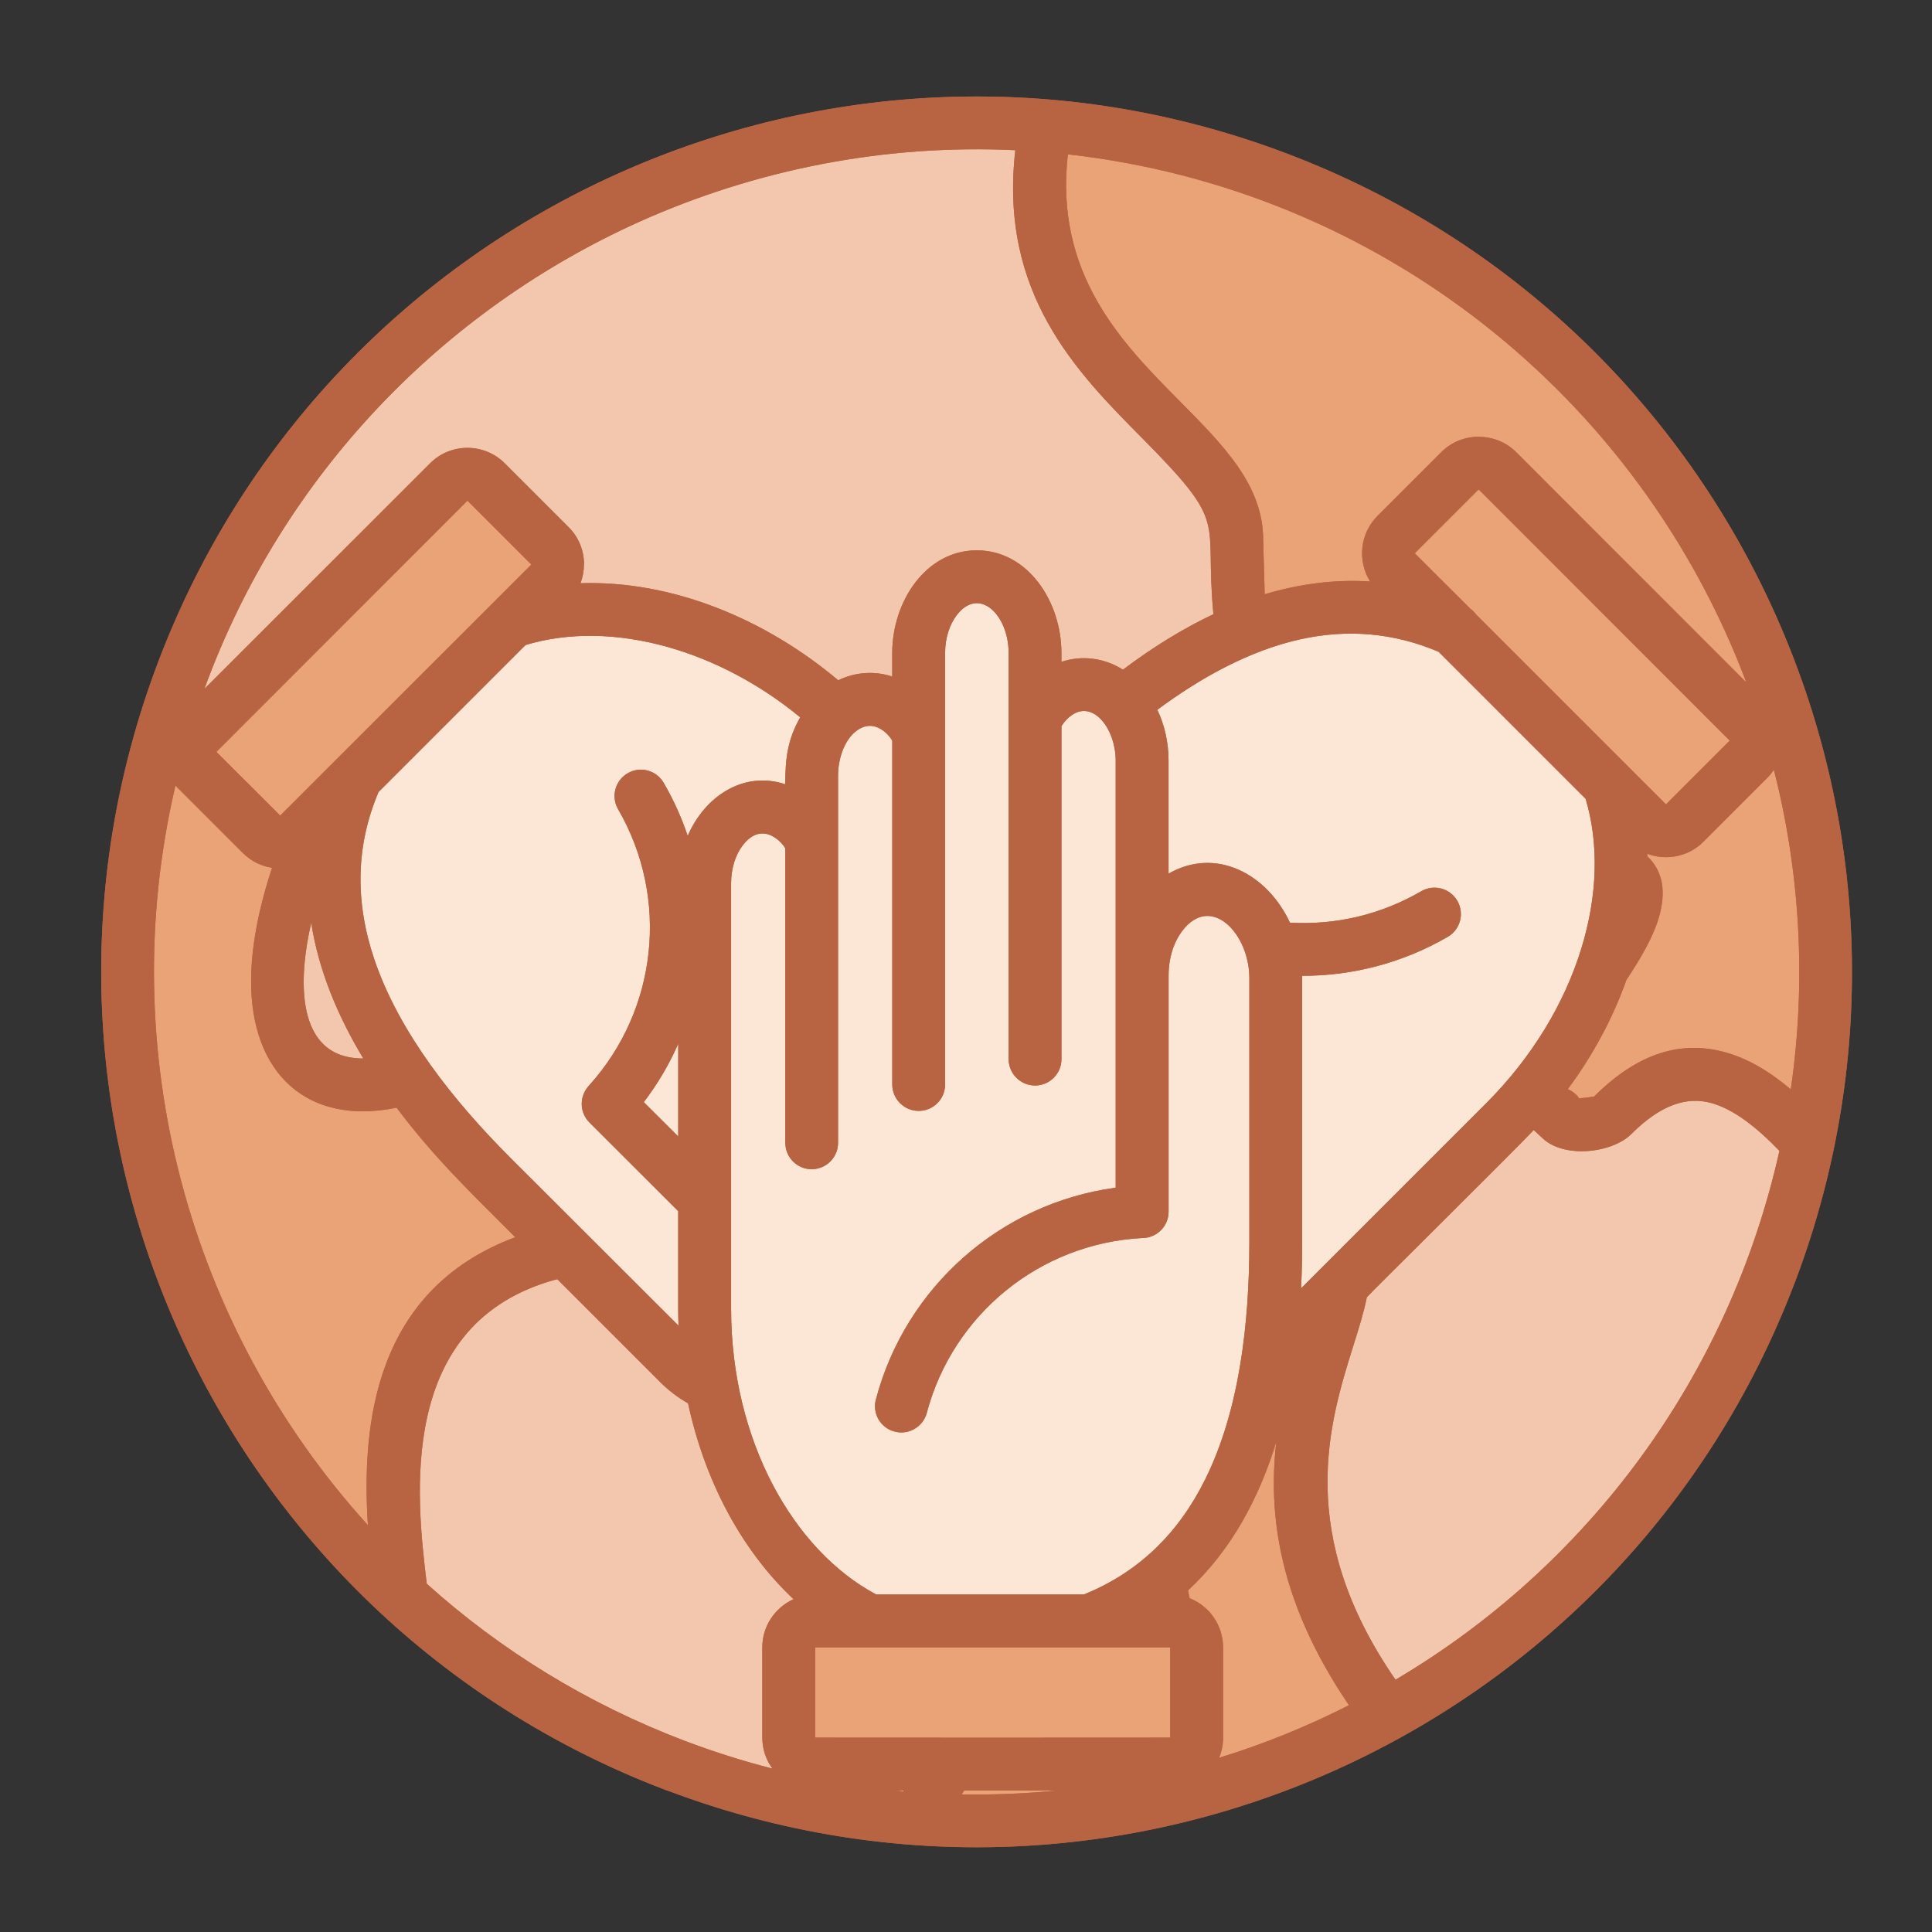 <svg id="Layer_1" enable-background="new 0 0 512 512" viewBox="0 0 512 512" xmlns="http://www.w3.org/2000/svg"><rect x="0" y="0" width="512" height="512" fill="#333333" stroke="none"/><g clip-rule="evenodd" fill-rule="evenodd"><path d="m179.11 467.94c-116.16-44.02-174.67-173.88-130.65-290.04 44-116.17 173.85-174.67 290.02-130.68 116.19 44.02 174.7 173.88 130.68 290.04-44 116.16-173.86 174.67-290.05 130.68z" fill="#f3c7ad"/><path d="m106.43 423.09c-61.57-56.69-88.18-145.16-63.44-228.98 24.12-8.08 53.23-2.21 43.57 18.51-30.81 66.05-3.15 91.98 41.5 63.38 29.85-19.13 47.62 48.87 18.96 55.96-51.96 12.84-43.25 68.06-40.59 91.13z" fill="#eaa377"/><path d="m367.81 454.33c-37.36 20.67-80.39 30.67-124.04 27.72 7.4-18.37 22.48-33.45 46.18-34.47 25.97-1.08 20.92-30.76 9.64-37.73-53.26-32.85 17.57-95.36 43.71-87.56 40.47 12.11-33.23 55.59 24.51 132.04z" fill="#eaa377"/><path d="m277.13 33.33c20.52 1.7 41.13 6.24 61.34 13.89 104.83 39.71 162.69 149.3 140.69 255.68-15.31-16.7-31.89-27.24-51.82-7.31-3.12 3.15-13.86 3.71-14.57-.48-22.62-9.72 38.64-55.59 15.42-65.4-33.45-14.12 12.13-47.59-26.73-62.99-31.18-12.36-73.7 69.11-73.7-23.61 0-29.99-62.36-45.52-50.83-108.74.06-.36.15-.7.2-1.04z" fill="#eaa377"/><path d="m293.83 380.46c-3.83-3.83-4.59-9.81-2.61-15.68l-12.44 12.42c-7.85 7.85-19.19 9.38-25.17 3.4-3.83-3.83-4.59-9.84-2.61-15.7l-15.25 15.22c-7.85 7.88-19.19 9.38-25.17 3.4-6.01-6.01-4.48-17.35 3.37-25.2l12.47-12.47c-5.9 1.98-11.88 1.22-15.7-2.61-6.01-6.01-4.48-17.35 3.37-25.2l40.22-40.22c-8.87 8.87-21.66 10.6-28.4 3.83-6.77-6.77-5.02-20.47 3.85-29.34l49.52-49.52c47.48-47.48 92.83-57.03 134.11-15.76l.17.14c26.22 26.25 19.56 75.83-14.8 110.18l-5.44 5.44-57.03 57.03-17.26 17.26c-7.85 7.86-19.19 9.39-25.2 3.38z" fill="#fce7d7"/><path d="m463.37 201.23-16.89 16.89c-2.75 2.75-7.23 2.75-9.95 0l-66.53-66.5c-2.72-2.75-2.72-7.2 0-9.95l16.89-16.89c2.75-2.72 7.2-2.72 9.95 0l66.53 66.53c2.72 2.72 2.72 7.19 0 9.92z" fill="#eaa377"/><path d="m308.06 297.26c-3.83 3.83-9.81 4.59-15.68 2.61l12.42 12.44c7.85 7.85 9.38 19.19 3.37 25.2-3.8 3.83-9.81 4.59-15.68 2.61l15.22 15.22c7.85 7.85 9.38 19.19 3.4 25.2-6.01 6.01-17.35 4.48-25.2-3.37l-12.47-12.47c1.98 5.87 1.22 11.85-2.61 15.68-6.01 6.01-17.35 4.48-25.2-3.37l-40.22-40.22c8.87 8.87 10.6 21.66 3.83 28.43s-20.47 5.02-29.34-3.86l-49.52-49.52c-47.48-47.51-57.03-92.86-15.76-134.14l.14-.14c26.25-26.25 75.8-19.59 110.18 14.77l5.44 5.47 57.03 57 17.26 17.26c7.87 7.88 9.4 19.22 3.39 25.2z" fill="#fce7d7"/><path d="m128.83 127.75 16.89 16.89c2.75 2.72 2.75 7.2 0 9.92l-66.5 66.53c-2.75 2.72-7.2 2.72-9.95 0l-16.9-16.89c-2.72-2.72-2.72-7.2 0-9.92l66.53-66.53c2.73-2.72 7.2-2.72 9.93 0z" fill="#eaa377"/><path d="m202.16 213.9c5.39 0 10.18 3.69 12.93 9.24v-17.6c0-11.11 6.94-20.18 15.42-20.18 5.41 0 10.2 3.69 12.95 9.24v-21.54c0-11.11 6.94-20.21 15.42-20.21s15.42 9.1 15.42 20.21v17.63c2.75-5.56 7.54-9.24 12.95-9.24 8.48 0 15.42 9.1 15.42 20.21v56.86c0-12.53 7.82-22.79 17.4-22.79 9.55 0 18 10.91 18 23.47v70.02c0 67.18-25.31 106.02-83.68 106.02h-.23c-37.11 0-67.44-39.77-67.44-88.36v-7.74-80.62-24.43c.02-11.12 6.93-20.19 15.44-20.19z" fill="#fce7d7"/><path d="m209.02 460.48v-23.9c0-3.85 3.15-7.03 7.03-7.03h94.05c3.88 0 7.03 3.17 7.03 7.03v23.9c0 3.85-3.15 7.03-7.03 7.03h-94.05c-3.89 0-7.03-3.17-7.03-7.03z" fill="#eaa377"/></g><path d="m302.5 328.1c-26.93 1.5-49.97 20.21-56.89 46.32-.99 3.71-4.79 5.95-8.53 4.96-3.74-.96-5.95-4.79-4.96-8.5 7.88-29.91 33.11-52.02 63.55-56.13v-113.13c0-8.48-5.95-16.19-11.71-12.05-.99.68-1.9 1.67-2.66 2.86v88.24c0 3.85-3.12 7-7 7-3.86 0-7-3.15-7-7v-107.62c0-10.09-7.82-17.8-13.75-10.03-1.9 2.49-3.09 6.04-3.09 10.03v114.35c0 3.85-3.12 7-7 7-3.85 0-7-3.15-7-7v-91.05c-.2-.68-4.65-7.06-10.12-2.15-2.69 2.44-4.25 7-4.25 11.34v97.31c0 3.85-3.12 7-7 7-3.86 0-6.97-3.15-6.97-7v-77.95c-.31-1.02-5.87-7.97-11.31-.85-1.9 2.49-3.06 6.04-3.06 10.03v112.76c0 17.43 4.14 33.59 11.17 46.88 6.8 12.84 16.27 22.96 27.27 28.83h55.05c14.46-5.84 25.09-16.19 32.2-30.61 9.1-18.4 11.65-41.56 11.65-62.73v-70.04c0-11.74-10.15-22.45-17.74-12.53-2.27 2.98-3.66 7.14-3.66 11.88v62.59c-.01 3.9-3.19 7.05-7.19 6.99zm-100.48 132.38v-23.9c0-5.61 3.32-10.52 8.28-12.78-14.31-13.44-23.73-32.17-27.95-51.9-2.66-1.5-5.22-3.46-7.37-5.61l-27.3-27.3c-42.86 11.37-37.28 58.2-34.61 80.5v.2c19.5 17.55 42.52 31.83 68.51 41.7 7.77 2.92 15.28 5.3 23.13 7.31-1.7-2.29-2.69-5.16-2.69-8.22zm113.24-36.93c5.27 2.07 8.87 7.2 8.87 13.04v23.9c0 1.9-.37 3.71-1.08 5.36 11.88-3.66 23.39-8.33 34.44-13.95-18.68-27.47-21.49-50.71-19.25-69.82-4.65 15.17-12.08 28.89-23.41 39.4zm-34.95 50.94h-24.77c-.23.34-.45.71-.68 1.05 8.55.14 17.03-.2 25.45-1.05zm-40.82 0h-2.24c.71.08 1.42.14 2.13.23zm-23.47-37.9v23.9c.06.03 94.05.03 94.11 0v-23.92h-94.08zm-36.2-85.27c-.06-1.47-.09-2.98-.09-4.48v-25.88l-23.53-23.5c-2.69-2.72-2.75-7.03.03-9.92 9.01-10.03 14.29-22.37 15.65-35.12 1.39-12.9-1.25-26.19-8.08-37.98-1.93-3.32-.79-7.6 2.55-9.52 3.32-1.96 7.6-.79 9.52 2.52 2.64 4.54 4.76 9.27 6.38 14.09 4.51-10.52 14.85-17.35 25.85-13.69 0-6.89.65-11.93 3.97-17.74-10.94-8.99-23.02-15.22-35.04-18.62-13.24-3.74-26.36-4-37.76-.54l-38.95 38.95c-6.09 14.34-6.26 29.17-1.11 44.39 6.58 19.39 21.03 37.53 36.11 52.61zm-.08-50.14v-24.58c-2.38 5.44-5.44 10.63-9.13 15.48zm42.4-120.9c4.48-2.18 9.58-2.55 14.31-.99v-6.24c0-13.63 8.9-27.21 22.42-27.21s22.42 13.58 22.42 27.21v2.35c5.53-1.84 11.4-1.02 16.3 2.07 8.02-6.04 16.04-10.94 23.98-14.71-2.49-26.08 4.51-23.05-18.94-46.71-17.26-17.4-37.93-38.27-33.56-76.25-34.7-1.64-68.85 5.13-99.81 19.05-51.46 23.21-94.24 66.55-115.1 123.72l59.81-59.78c5.44-5.47 14.34-5.47 19.81 0l16.89 16.89c2.75 2.72 4.11 6.32 4.11 9.92h-.03c0 1.67-.31 3.37-.91 4.96 24.28-.79 48.97 9.45 68.3 25.72zm84.56 7.82c1.9 3.97 2.98 8.62 2.98 13.52v29.91c12.53-7.2 26.14.03 32.17 12.98 12.16.71 24.15-2.13 34.81-8.33 3.34-1.93 7.6-.79 9.55 2.55 1.93 3.34.79 7.62-2.55 9.55-11.79 6.83-25.11 10.35-38.58 10.32v.57 70.04c0 4.17-.08 8.25-.28 12.22l49.04-49.04c12.08-12.08 20.72-26.36 25.23-41.02 4.28-13.89 4.73-27.75 1.13-39.69l-38.95-38.95c-11.93-5.07-24.15-6.07-36.62-3.32-13.5 2.99-26.42 10.16-37.93 18.69zm-234.6 41.87c-2.86-.43-5.58-1.76-7.77-3.94l-16.89-16.89c-.34-.31-.62-.65-.94-.99-16.47 70.38 3.43 143.63 51 196.04-1.7-26.45 1.59-62.36 39.06-76.31-11.82-11.82-21.54-21.12-31.46-34.33-23.61 4.85-38.69-9.07-38.55-33.76.03-8.39 1.78-18.4 5.55-29.82zm68.69-80.39-16.89-16.89h-.03l-66.53 66.56 16.92 16.89 66.56-66.53h-.03zm-44.51 130.93c-6.83-11.34-11.85-23.41-13.8-35.97-3.26 14-4.76 36 13.8 35.97zm372.02-74.32-16.89 16.89c-3.94 3.94-9.81 5.1-14.88 3.17.03.23.03.45.03.68 4.34 4.14 4.9 9.64 3.12 15.96-1.47 5.24-4.79 10.97-8.67 16.81-3.52 9.95-8.73 19.76-15.53 28.94 1.25.54 2.27 1.33 3.03 2.44l3.91-.45c11.99-11.99 23.41-14.74 34.33-11.88 6.35 1.64 12.25 5.24 17.83 9.95 4.17-28.71 2.47-57.46-4.48-84.7-.52.77-1.12 1.51-1.8 2.19zm-105.19-52.08c-3.43-5.47-2.72-12.73 1.96-17.4l16.89-16.89c2.72-2.72 6.32-4.08 9.92-4.08v.03c3.6 0 7.2 1.33 9.92 4.05l61 61.03c-28.48-75.69-97.08-130.65-179.8-139.95-3.63 31.83 14.46 50.09 29.54 65.31 11.91 12.02 22.22 22.42 22.22 36.91l.4 14.37c9.16-2.75 18.65-4 27.95-3.38zm78.41 59.05 16.89-16.89-66.53-66.56v.03l-.03-.03-16.89 16.89v.06l14.66 14.63c.65.48 1.19 1.02 1.64 1.64l50.23 50.23zm-35.07 86.31c-5.61 5.98-43.97 43.85-44.22 44.31-.82 4.08-2.15 8.33-3.63 13.01-6.32 20.24-15.51 49.63 11.23 88.36 51.05-30.19 88.33-80.28 101.74-140.15-6.04-6.26-12.16-11.14-18.31-12.76-6.18-1.59-13.04.37-20.95 8.31-5.1 5.07-18.06 6.6-23.73.88zm-230.31 174.79c-59.65-22.76-104.46-67.47-128.78-121.44-24.38-54.11-28.12-117.52-5.44-177.39 22.71-59.92 67.52-104.94 121.63-129.32s117.52-28.12 177.42-5.44c59.9 22.71 104.91 67.52 129.29 121.63 24.32 53.94 28.09 117.16 5.64 176.91-.11.34-.26.68-.4 1.02-22.76 59.64-67.46 104.49-121.41 128.78-53.97 24.32-117.18 28.09-176.91 5.61-.36-.08-.7-.22-1.04-.36z" fill="#b86442"/><path d="m302.5 328.1c-26.93 1.5-49.97 20.21-56.89 46.32-.99 3.71-4.79 5.95-8.53 4.96-3.74-.96-5.95-4.79-4.96-8.5 7.88-29.91 33.11-52.02 63.55-56.13v-113.13c0-8.48-5.95-16.19-11.71-12.05-.99.68-1.9 1.67-2.66 2.86v88.24c0 3.85-3.12 7-7 7-3.86 0-7-3.15-7-7v-107.62c0-10.09-7.82-17.8-13.75-10.03-1.9 2.49-3.09 6.04-3.09 10.03v114.35c0 3.85-3.12 7-7 7-3.85 0-7-3.15-7-7v-91.05c-.2-.68-4.65-7.06-10.12-2.15-2.69 2.44-4.25 7-4.25 11.34v97.31c0 3.85-3.12 7-7 7-3.86 0-6.97-3.15-6.97-7v-77.95c-.31-1.02-5.87-7.97-11.31-.85-1.9 2.49-3.06 6.04-3.06 10.03v112.76c0 17.43 4.14 33.59 11.17 46.88 6.8 12.84 16.27 22.96 27.27 28.83h55.05c14.46-5.84 25.09-16.19 32.2-30.61 9.1-18.4 11.65-41.56 11.65-62.73v-70.04c0-11.74-10.15-22.45-17.74-12.53-2.27 2.98-3.66 7.14-3.66 11.88v62.59c-.01 3.9-3.19 7.05-7.19 6.99zm-100.48 132.38v-23.9c0-5.61 3.32-10.52 8.28-12.78-14.31-13.44-23.73-32.17-27.95-51.9-2.66-1.5-5.22-3.46-7.37-5.61l-27.3-27.3c-42.86 11.37-37.28 58.2-34.61 80.5v.2c19.5 17.55 42.52 31.83 68.51 41.7 7.77 2.92 15.28 5.3 23.13 7.31-1.7-2.29-2.69-5.16-2.69-8.22zm113.24-36.93c5.27 2.07 8.87 7.2 8.87 13.04v23.9c0 1.9-.37 3.71-1.08 5.36 11.88-3.66 23.39-8.33 34.44-13.95-18.68-27.47-21.49-50.71-19.25-69.82-4.65 15.17-12.08 28.89-23.41 39.4zm-34.95 50.94h-24.77c-.23.34-.45.71-.68 1.05 8.55.14 17.03-.2 25.45-1.05zm-40.82 0h-2.24c.71.08 1.42.14 2.13.23zm-23.47-37.9v23.9c.06.03 94.05.03 94.11 0v-23.92h-94.08zm-36.2-85.27c-.06-1.47-.09-2.98-.09-4.48v-25.88l-23.53-23.5c-2.69-2.72-2.75-7.03.03-9.92 9.01-10.03 14.29-22.37 15.65-35.12 1.39-12.9-1.25-26.19-8.08-37.98-1.93-3.32-.79-7.6 2.55-9.52 3.32-1.96 7.6-.79 9.52 2.52 2.64 4.54 4.76 9.27 6.38 14.09 4.51-10.52 14.85-17.35 25.85-13.69 0-6.89.65-11.93 3.97-17.74-10.94-8.99-23.02-15.22-35.04-18.62-13.24-3.74-26.36-4-37.76-.54l-38.95 38.95c-6.09 14.34-6.26 29.17-1.11 44.39 6.58 19.39 21.03 37.53 36.11 52.61zm-.08-50.14v-24.58c-2.38 5.44-5.44 10.63-9.13 15.48zm42.4-120.9c4.48-2.18 9.58-2.55 14.31-.99v-6.24c0-13.63 8.9-27.21 22.42-27.21s22.42 13.58 22.42 27.21v2.35c5.53-1.84 11.4-1.02 16.3 2.07 8.02-6.04 16.04-10.94 23.98-14.71-2.49-26.08 4.51-23.05-18.94-46.71-17.26-17.4-37.93-38.27-33.56-76.25-34.7-1.64-68.85 5.13-99.81 19.05-51.46 23.21-94.24 66.55-115.1 123.72l59.81-59.78c5.44-5.47 14.34-5.47 19.81 0l16.89 16.89c2.75 2.72 4.11 6.32 4.11 9.92h-.03c0 1.67-.31 3.37-.91 4.96 24.28-.79 48.97 9.45 68.3 25.72zm84.56 7.82c1.9 3.97 2.98 8.62 2.98 13.52v29.91c12.53-7.2 26.14.03 32.17 12.98 12.16.71 24.15-2.13 34.81-8.33 3.34-1.93 7.6-.79 9.55 2.55 1.93 3.34.79 7.62-2.55 9.55-11.79 6.83-25.11 10.35-38.58 10.32v.57 70.04c0 4.17-.08 8.25-.28 12.22l49.04-49.04c12.08-12.08 20.72-26.36 25.23-41.02 4.28-13.89 4.73-27.75 1.13-39.69l-38.95-38.95c-11.93-5.07-24.15-6.07-36.62-3.32-13.5 2.99-26.42 10.16-37.93 18.69zm-234.6 41.87c-2.86-.43-5.58-1.76-7.77-3.94l-16.89-16.89c-.34-.31-.62-.65-.94-.99-16.47 70.38 3.43 143.63 51 196.04-1.7-26.45 1.59-62.36 39.06-76.31-11.82-11.82-21.54-21.12-31.46-34.33-23.61 4.85-38.69-9.07-38.55-33.76.03-8.39 1.78-18.4 5.55-29.82zm68.69-80.39-16.89-16.89h-.03l-66.53 66.56 16.92 16.89 66.56-66.53h-.03zm-44.51 130.93c-6.83-11.34-11.85-23.41-13.8-35.97-3.26 14-4.76 36 13.8 35.97zm372.02-74.32-16.89 16.89c-3.94 3.94-9.81 5.1-14.88 3.17.03.23.03.45.03.68 4.34 4.14 4.9 9.64 3.12 15.96-1.47 5.24-4.79 10.97-8.67 16.81-3.52 9.95-8.73 19.76-15.53 28.94 1.25.54 2.27 1.33 3.03 2.44l3.91-.45c11.99-11.99 23.41-14.74 34.33-11.88 6.35 1.64 12.25 5.24 17.83 9.95 4.17-28.71 2.47-57.46-4.48-84.7-.52.77-1.12 1.51-1.8 2.19zm-105.19-52.08c-3.43-5.47-2.72-12.73 1.96-17.4l16.89-16.89c2.72-2.72 6.32-4.08 9.92-4.08v.03c3.6 0 7.2 1.33 9.92 4.05l61 61.03c-28.48-75.69-97.08-130.65-179.8-139.95-3.63 31.83 14.46 50.09 29.54 65.31 11.91 12.02 22.22 22.42 22.22 36.91l.4 14.37c9.16-2.75 18.65-4 27.95-3.38zm78.41 59.05 16.89-16.89-66.53-66.56v.03l-.03-.03-16.89 16.89v.06l14.66 14.63c.65.48 1.19 1.02 1.64 1.64l50.23 50.23zm-35.07 86.31c-5.61 5.98-43.97 43.85-44.22 44.31-.82 4.08-2.15 8.33-3.63 13.01-6.32 20.24-15.51 49.63 11.23 88.36 51.05-30.19 88.33-80.28 101.74-140.15-6.04-6.26-12.16-11.14-18.31-12.76-6.18-1.59-13.04.37-20.95 8.31-5.1 5.07-18.06 6.6-23.73.88zm-230.31 174.79c-59.65-22.76-104.46-67.47-128.78-121.44-24.38-54.11-28.12-117.52-5.44-177.39 22.71-59.92 67.52-104.94 121.63-129.32s117.52-28.12 177.42-5.44c59.9 22.71 104.91 67.52 129.29 121.63 24.32 53.94 28.09 117.16 5.64 176.91-.11.34-.26.68-.4 1.02-22.76 59.64-67.46 104.49-121.41 128.78-53.97 24.32-117.18 28.09-176.91 5.61-.36-.08-.7-.22-1.04-.36z" fill="#b86442"/></svg>